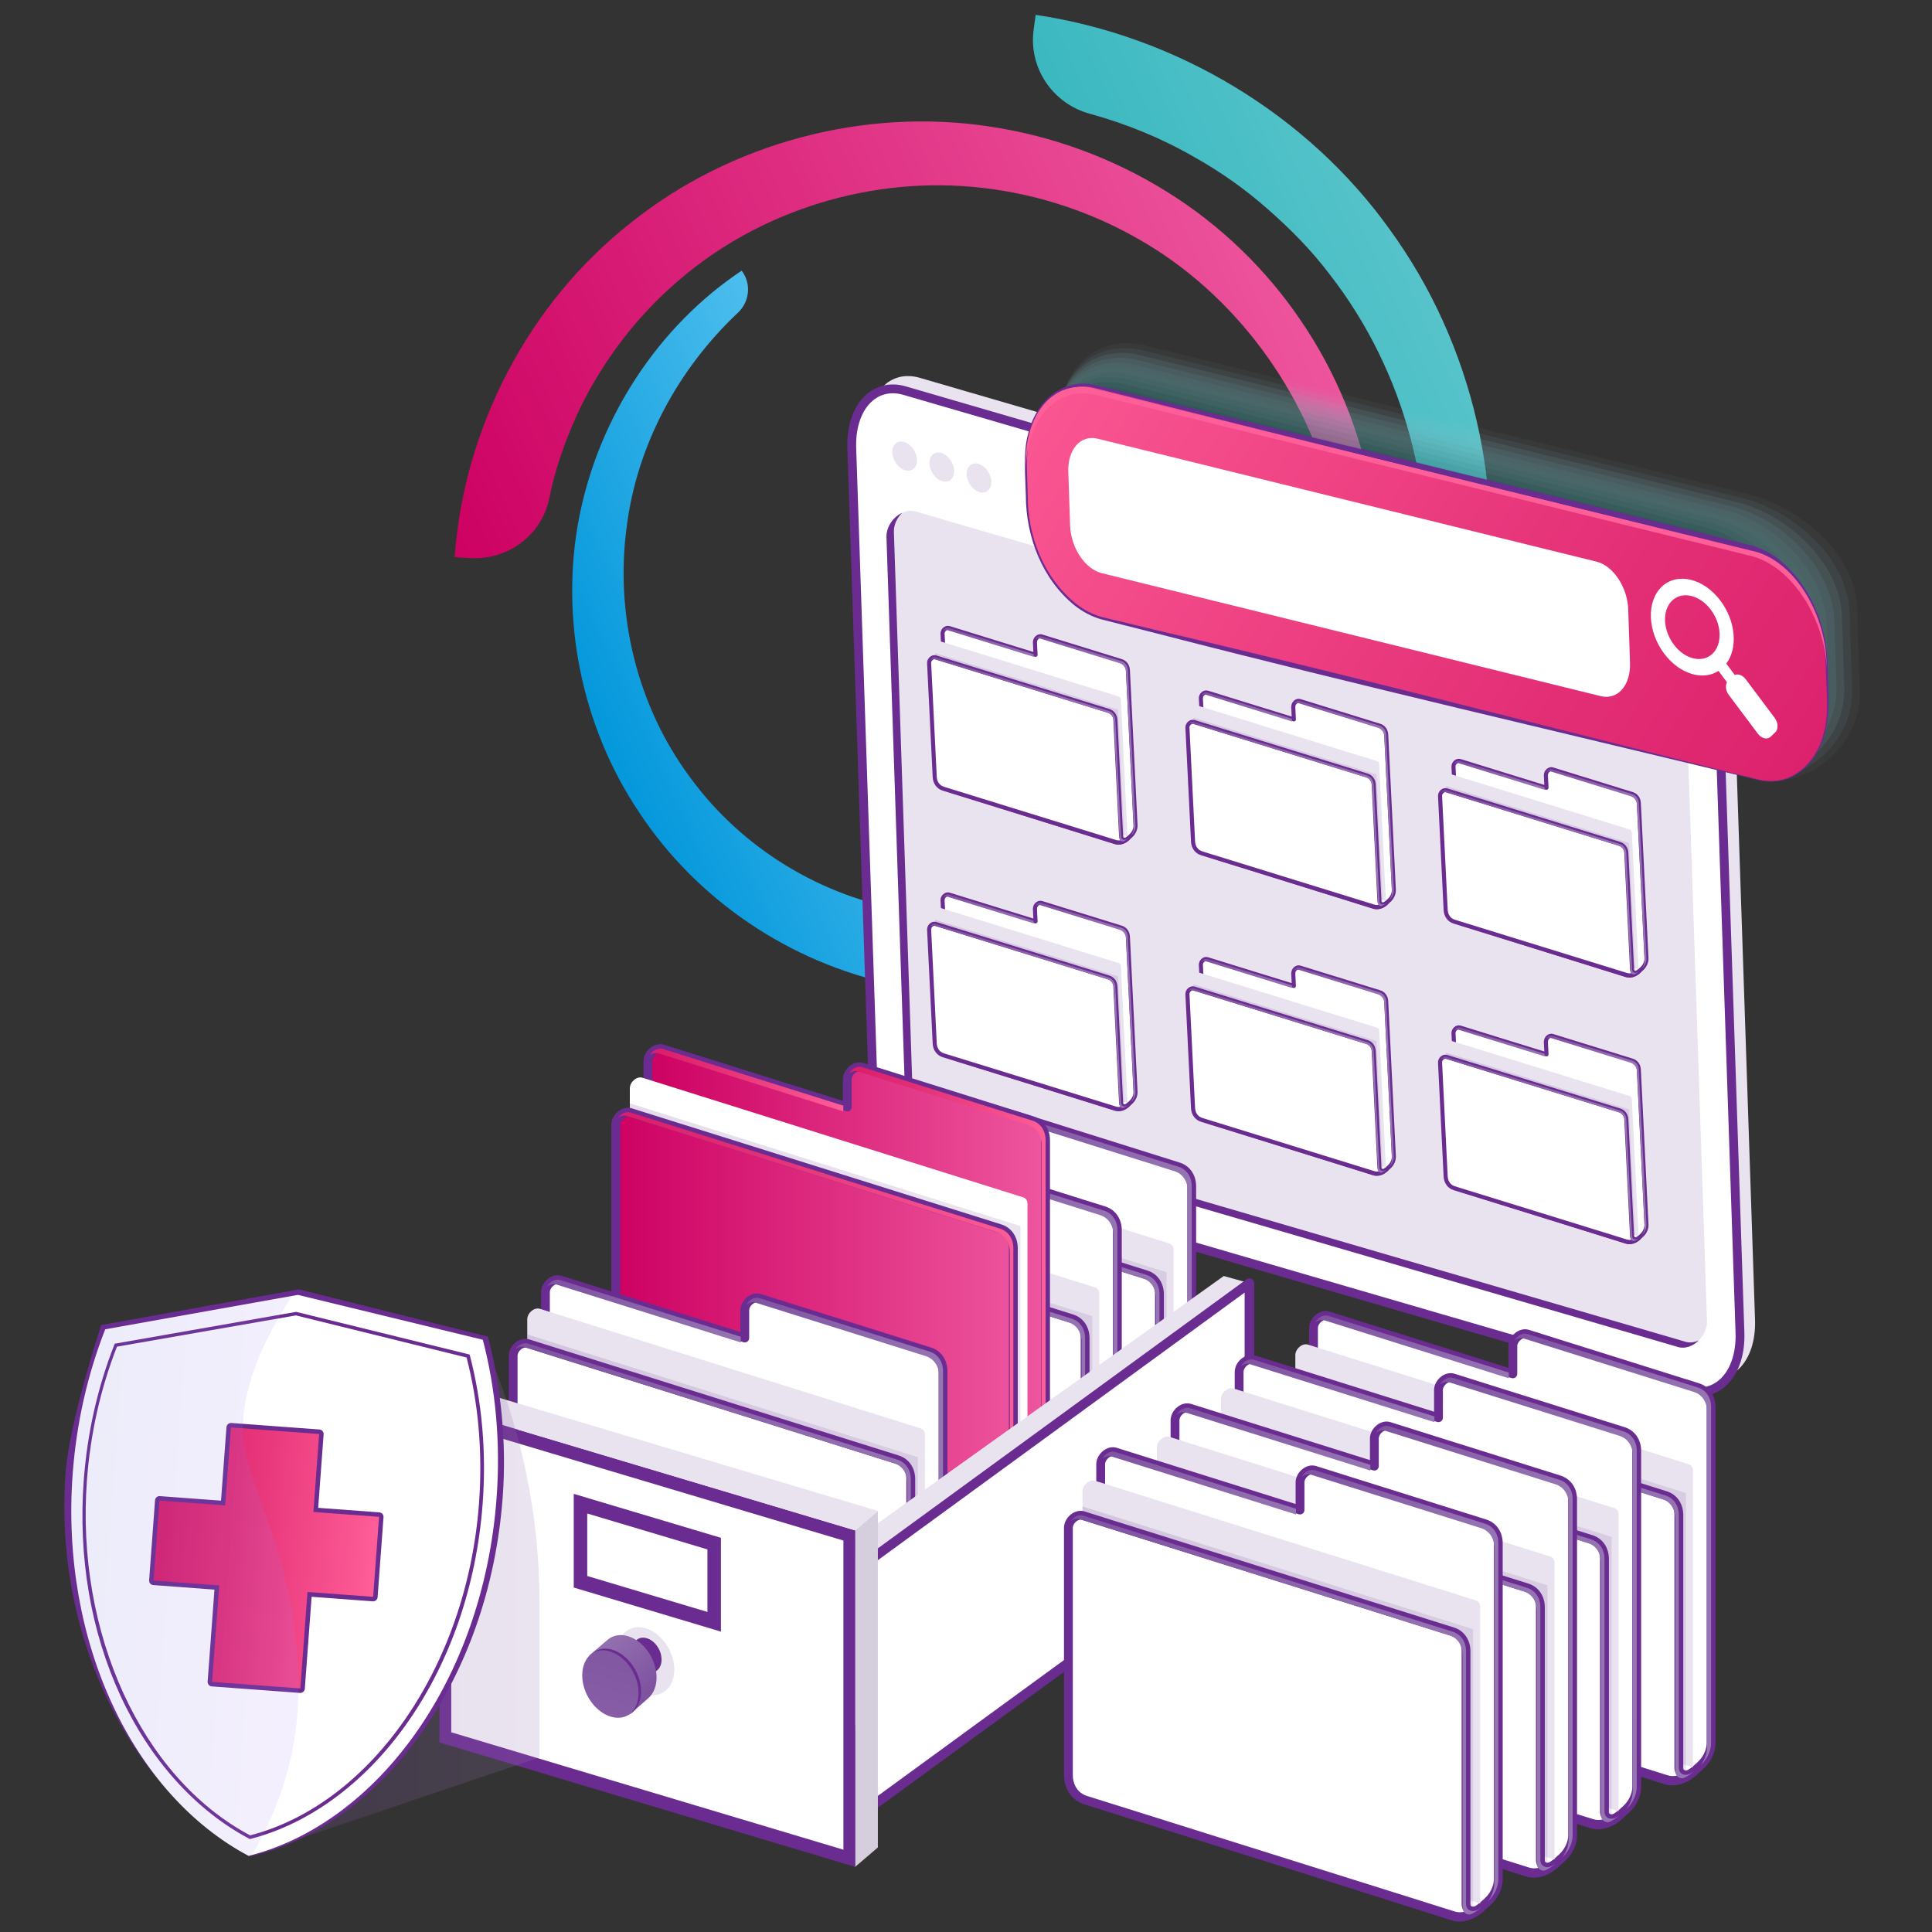 <?xml version="1.0" encoding="UTF-8"?> <svg xmlns="http://www.w3.org/2000/svg" xmlns:xlink="http://www.w3.org/1999/xlink" viewBox="0 0 650 650"><rect x="0" y="0" width="650" height="650" fill="#333333" stroke="none"/><defs><style>.cls-1{fill:url(#New_Gradient_Swatch);}.cls-1,.cls-2,.cls-3,.cls-4,.cls-5{stroke:#6a2c90;stroke-linecap:round;stroke-linejoin:round;}.cls-1,.cls-3,.cls-5{stroke-width:2.97px;}.cls-6{fill:#90c5d1;opacity:.09;}.cls-7{fill:url(#New_Gradient_Swatch_copy_3-29);}.cls-8{fill:url(#New_Gradient_Swatch_copy_3-7);}.cls-8,.cls-9,.cls-10,.cls-11,.cls-12,.cls-13,.cls-14,.cls-15,.cls-16,.cls-17,.cls-18,.cls-19,.cls-20,.cls-21,.cls-22,.cls-23,.cls-24,.cls-25{mix-blend-mode:multiply;}.cls-8,.cls-9,.cls-10,.cls-11,.cls-12,.cls-13,.cls-14,.cls-16,.cls-17,.cls-18,.cls-20,.cls-21,.cls-22,.cls-23,.cls-24{opacity:.2;}.cls-26{fill:#5b9ca1;opacity:.55;}.cls-27{fill:url(#New_Gradient_Swatch_copy_3-6);}.cls-28{fill:url(#New_Gradient_Swatch_copy_3-45);}.cls-9{fill:url(#New_Gradient_Swatch_copy_3-26);}.cls-29{fill:url(#New_Gradient_Swatch_copy_74-3);}.cls-30{fill:url(#linear-gradient-2);}.cls-10{fill:url(#New_Gradient_Swatch_copy_3-30);}.cls-31{fill:url(#New_Gradient_Swatch_copy_3-49);}.cls-32{fill:url(#New_Gradient_Swatch_copy_3-15);}.cls-33{fill:url(#New_Gradient_Swatch_copy_3-5);}.cls-11{fill:url(#New_Gradient_Swatch_copy_3-56);}.cls-34{fill:url(#New_Gradient_Swatch_copy_3-11);}.cls-35{fill:#317b7a;opacity:.91;}.cls-36{fill:#86bdc8;opacity:.18;}.cls-37,.cls-2,.cls-3,.cls-4{fill:#fff;}.cls-12{fill:url(#New_Gradient_Swatch_copy_3-38);}.cls-38{fill:url(#New_Gradient_Swatch_copy_3-52);}.cls-39{fill:url(#New_Gradient_Swatch_copy_74-4);}.cls-13{fill:url(#New_Gradient_Swatch_copy_3-9);}.cls-14{fill:url(#New_Gradient_Swatch_copy_3-12);}.cls-15{fill:url(#linear-gradient-4);opacity:.12;}.cls-40{fill:url(#New_Gradient_Swatch_copy_3-51);}.cls-41{fill:url(#New_Gradient_Swatch_copy_3-40);}.cls-42{fill:url(#New_Gradient_Swatch_copy_3-32);}.cls-16{fill:url(#New_Gradient_Swatch_copy_3-50);}.cls-43{fill:url(#New_Gradient_Swatch_copy_3-31);}.cls-17{fill:url(#New_Gradient_Swatch_copy_3-18);}.cls-44{fill:url(#linear-gradient-3);}.cls-45{fill:url(#New_Gradient_Swatch_copy_3-39);}.cls-46,.cls-19{fill:#6a2c90;}.cls-47{fill:url(#New_Gradient_Swatch_copy_3-47);}.cls-48{fill:#468c8d;opacity:.73;}.cls-49{fill:url(#New_Gradient_Swatch_copy_3-35);}.cls-50{isolation:isolate;}.cls-51{fill:url(#New_Gradient_Swatch_copy_3-13);}.cls-52{fill:url(#New_Gradient_Swatch_copy_3-25);}.cls-53{fill:url(#New_Gradient_Swatch_copy_3-36);}.cls-54{fill:url(#New_Gradient_Swatch_copy_3-43);}.cls-55{fill:#3b8383;opacity:.82;}.cls-56{fill:url(#New_Gradient_Swatch_copy_3-23);}.cls-57{fill:url(#New_Gradient_Swatch_copy_3-41);}.cls-18{fill:url(#New_Gradient_Swatch_copy_3-46);}.cls-58{fill:url(#New_Gradient_Swatch_copy_3-24);}.cls-59{fill:url(#New_Gradient_Swatch_copy_74-5);}.cls-60{fill:#7bb4be;opacity:.27;}.cls-61{fill:url(#New_Gradient_Swatch_copy_3);}.cls-62{fill:url(#New_Gradient_Swatch_copy_3-2);}.cls-63{fill:#ff5f98;}.cls-64{fill:url(#New_Gradient_Swatch_copy_3-27);}.cls-65{fill:#519497;opacity:.64;}.cls-66{fill:#70acb4;opacity:.36;}.cls-67{fill:url(#New_Gradient_Swatch_copy_3-16);}.cls-68{fill:url(#New_Gradient_Swatch_copy_3-10);}.cls-2{stroke-width:3.22px;}.cls-20{fill:url(#New_Gradient_Swatch_copy_3-54);}.cls-69{fill:url(#New_Gradient_Swatch_copy_3-19);}.cls-70{fill:url(#New_Gradient_Swatch_copy_3-8);}.cls-71{fill:url(#New_Gradient_Swatch_copy_3-4);}.cls-72{fill:url(#New_Gradient_Swatch_copy_3-28);}.cls-4{stroke-width:1.37px;}.cls-73{fill:#267370;}.cls-21{fill:url(#New_Gradient_Swatch_copy_3-22);}.cls-74{fill:url(#New_Gradient_Swatch_copy_3-14);}.cls-75{fill:url(#New_Gradient_Swatch_copy_3-48);}.cls-76{fill:url(#New_Gradient_Swatch_copy_74);}.cls-77{fill:url(#New_Gradient_Swatch_copy_74-2);}.cls-78{fill:url(#New_Gradient_Swatch_copy_3-17);}.cls-79{fill:#e9e2ef;}.cls-80{fill:url(#New_Gradient_Swatch_copy_3-33);}.cls-81{fill:#66a4aa;opacity:.45;}.cls-82{fill:url(#New_Gradient_Swatch_copy_3-21);}.cls-83{fill:url(#New_Gradient_Swatch_copy_3-53);}.cls-84{fill:url(#New_Gradient_Swatch_copy_3-44);}.cls-22{fill:url(#New_Gradient_Swatch_copy_3-3);}.cls-85{fill:#9bcddb;opacity:0;}.cls-86{fill:url(#linear-gradient);}.cls-23{fill:url(#New_Gradient_Swatch_copy_3-34);}.cls-87{fill:url(#New_Gradient_Swatch_copy_3-20);}.cls-88{fill:url(#New_Gradient_Swatch_copy_3-55);}.cls-24{fill:url(#New_Gradient_Swatch_copy_3-42);}.cls-5{fill:url(#New_Gradient_Swatch-2);}.cls-89{fill:url(#New_Gradient_Swatch_copy_3-37);}.cls-90{fill:#d5cedd;}.cls-25{opacity:.5;}</style><linearGradient id="linear-gradient" x1="136.84" y1="-201.01" x2="298.45" y2="-201.01" gradientTransform="translate(160.38 498.95) rotate(-24.49)" gradientUnits="userSpaceOnUse"><stop offset="0" stop-color="#0096db"></stop><stop offset="1" stop-color="#6dcef5"></stop></linearGradient><linearGradient id="linear-gradient-2" x1="122.37" y1="-245.99" x2="423.73" y2="-245.99" gradientTransform="translate(160.38 498.95) rotate(-24.49)" gradientUnits="userSpaceOnUse"><stop offset="0" stop-color="#cd0162"></stop><stop offset="1" stop-color="#ee569e"></stop></linearGradient><linearGradient id="linear-gradient-3" x1="176.74" y1="-207.92" x2="460.46" y2="-207.92" gradientTransform="translate(160.38 498.95) rotate(-24.49)" gradientUnits="userSpaceOnUse"><stop offset="0" stop-color="#009eac"></stop><stop offset="1" stop-color="#57c4ca"></stop></linearGradient><linearGradient id="New_Gradient_Swatch_copy_74" x1="632.19" y1="483.7" x2="321.78" y2="208.77" gradientTransform="translate(-4.51 7.91) rotate(-18.78) scale(1.04 .96) skewX(-15.6)" gradientUnits="userSpaceOnUse"><stop offset=".04" stop-color="#db1f6b"></stop><stop offset=".33" stop-color="#e32e75"></stop><stop offset=".89" stop-color="#fa5692"></stop><stop offset="1" stop-color="#ff5f98"></stop></linearGradient><linearGradient id="New_Gradient_Swatch_copy_3" x1="267.75" y1="684.07" x2="332.88" y2="684.07" gradientTransform="translate(0 -225.77) rotate(-14.74) scale(1.03 .97) skewX(-13.82)" gradientUnits="userSpaceOnUse"><stop offset="0" stop-color="#7f52a0"></stop><stop offset="1" stop-color="#9675b3"></stop></linearGradient><linearGradient id="New_Gradient_Swatch_copy_3-2" x1="334.82" y1="769.54" x2="400.95" y2="769.54" xlink:href="#New_Gradient_Swatch_copy_3"></linearGradient><linearGradient id="New_Gradient_Swatch_copy_3-3" x1="261.06" y1="766.61" x2="392.48" y2="766.61" xlink:href="#New_Gradient_Swatch_copy_3"></linearGradient><linearGradient id="New_Gradient_Swatch_copy_3-4" x1="257.14" y1="768.33" x2="395.12" y2="768.33" xlink:href="#New_Gradient_Swatch_copy_3"></linearGradient><linearGradient id="New_Gradient_Swatch_copy_3-5" x1="242.74" y1="692.26" x2="307.87" y2="692.26" xlink:href="#New_Gradient_Swatch_copy_3"></linearGradient><linearGradient id="New_Gradient_Swatch_copy_3-6" x1="309.81" y1="777.73" x2="375.93" y2="777.73" xlink:href="#New_Gradient_Swatch_copy_3"></linearGradient><linearGradient id="New_Gradient_Swatch_copy_3-7" x1="236.05" y1="774.8" x2="367.46" y2="774.8" xlink:href="#New_Gradient_Swatch_copy_3"></linearGradient><linearGradient id="New_Gradient_Swatch_copy_3-8" x1="232.13" y1="776.52" x2="370.11" y2="776.52" xlink:href="#New_Gradient_Swatch_copy_3"></linearGradient><linearGradient id="New_Gradient_Swatch" x1="218" y1="431.08" x2="351.78" y2="431.08" gradientUnits="userSpaceOnUse"><stop offset="0" stop-color="#cd0162"></stop><stop offset="1" stop-color="#ee569e"></stop></linearGradient><linearGradient id="New_Gradient_Swatch_copy_74-2" x1="218.58" y1="655.6" x2="283.71" y2="655.6" gradientTransform="translate(0 -225.77) rotate(-14.74) scale(1.03 .97) skewX(-13.82)" xlink:href="#New_Gradient_Swatch_copy_74"></linearGradient><linearGradient id="New_Gradient_Swatch_copy_74-3" x1="285.65" y1="741.08" x2="351.78" y2="741.08" gradientTransform="translate(0 -225.77) rotate(-14.74) scale(1.03 .97) skewX(-13.82)" xlink:href="#New_Gradient_Swatch_copy_74"></linearGradient><linearGradient id="New_Gradient_Swatch_copy_3-9" x1="211.9" y1="738.14" x2="343.31" y2="738.14" xlink:href="#New_Gradient_Swatch_copy_3"></linearGradient><linearGradient id="New_Gradient_Swatch-2" x1="207.14" y1="441.69" x2="345.95" y2="441.69" xlink:href="#New_Gradient_Swatch"></linearGradient><linearGradient id="New_Gradient_Swatch_copy_74-4" x1="207.97" y1="739.87" x2="345.95" y2="739.87" gradientTransform="translate(0 -225.77) rotate(-14.74) scale(1.03 .97) skewX(-13.82)" xlink:href="#New_Gradient_Swatch_copy_74"></linearGradient><linearGradient id="New_Gradient_Swatch_copy_3-10" x1="184.08" y1="724.27" x2="249.21" y2="724.27" xlink:href="#New_Gradient_Swatch_copy_3"></linearGradient><linearGradient id="New_Gradient_Swatch_copy_3-11" x1="251.15" y1="809.74" x2="317.28" y2="809.74" xlink:href="#New_Gradient_Swatch_copy_3"></linearGradient><linearGradient id="New_Gradient_Swatch_copy_3-12" x1="177.39" y1="806.81" x2="308.8" y2="806.81" xlink:href="#New_Gradient_Swatch_copy_3"></linearGradient><linearGradient id="New_Gradient_Swatch_copy_3-13" x1="173.47" y1="808.53" x2="311.45" y2="808.53" xlink:href="#New_Gradient_Swatch_copy_3"></linearGradient><linearGradient id="New_Gradient_Swatch_copy_3-14" x1="-1712.32" y1="651.47" x2="-1726.89" y2="626.22" gradientTransform="translate(1929.43 -564.92) rotate(-15.83) scale(1.04 .96) skewX(-14.71)" xlink:href="#New_Gradient_Swatch_copy_3"></linearGradient><linearGradient id="New_Gradient_Swatch_copy_3-15" x1="217.35" y1="622.34" x2="162.84" y2="715.33" gradientTransform="translate(0 -17.71) rotate(-15.83) scale(1.04 .96) skewX(-14.71)" xlink:href="#New_Gradient_Swatch_copy_3"></linearGradient><linearGradient id="New_Gradient_Swatch_copy_3-16" x1="442.49" y1="804.3" x2="507.62" y2="804.3" xlink:href="#New_Gradient_Swatch_copy_3"></linearGradient><linearGradient id="New_Gradient_Swatch_copy_3-17" x1="509.56" y1="889.78" x2="575.68" y2="889.78" xlink:href="#New_Gradient_Swatch_copy_3"></linearGradient><linearGradient id="New_Gradient_Swatch_copy_3-18" x1="435.8" y1="886.85" x2="567.21" y2="886.85" xlink:href="#New_Gradient_Swatch_copy_3"></linearGradient><linearGradient id="New_Gradient_Swatch_copy_3-19" x1="431.88" y1="888.57" x2="569.86" y2="888.57" xlink:href="#New_Gradient_Swatch_copy_3"></linearGradient><linearGradient id="New_Gradient_Swatch_copy_3-20" x1="417.47" y1="812.49" x2="482.6" y2="812.49" xlink:href="#New_Gradient_Swatch_copy_3"></linearGradient><linearGradient id="New_Gradient_Swatch_copy_3-21" x1="484.54" y1="897.97" x2="550.67" y2="897.97" xlink:href="#New_Gradient_Swatch_copy_3"></linearGradient><linearGradient id="New_Gradient_Swatch_copy_3-22" x1="410.78" y1="895.04" x2="542.2" y2="895.04" xlink:href="#New_Gradient_Swatch_copy_3"></linearGradient><linearGradient id="New_Gradient_Swatch_copy_3-23" x1="406.86" y1="896.76" x2="544.84" y2="896.76" xlink:href="#New_Gradient_Swatch_copy_3"></linearGradient><linearGradient id="New_Gradient_Swatch_copy_3-24" x1="395.91" y1="823.1" x2="461.04" y2="823.1" xlink:href="#New_Gradient_Swatch_copy_3"></linearGradient><linearGradient id="New_Gradient_Swatch_copy_3-25" x1="462.98" y1="908.58" x2="529.1" y2="908.58" xlink:href="#New_Gradient_Swatch_copy_3"></linearGradient><linearGradient id="New_Gradient_Swatch_copy_3-26" x1="389.22" y1="905.64" x2="520.63" y2="905.64" xlink:href="#New_Gradient_Swatch_copy_3"></linearGradient><linearGradient id="New_Gradient_Swatch_copy_3-27" x1="385.3" y1="907.37" x2="523.28" y2="907.37" xlink:href="#New_Gradient_Swatch_copy_3"></linearGradient><linearGradient id="New_Gradient_Swatch_copy_3-28" x1="370.89" y1="831.29" x2="436.02" y2="831.29" xlink:href="#New_Gradient_Swatch_copy_3"></linearGradient><linearGradient id="New_Gradient_Swatch_copy_3-29" x1="437.96" y1="916.77" x2="504.09" y2="916.77" xlink:href="#New_Gradient_Swatch_copy_3"></linearGradient><linearGradient id="New_Gradient_Swatch_copy_3-30" x1="364.2" y1="913.83" x2="495.61" y2="913.83" xlink:href="#New_Gradient_Swatch_copy_3"></linearGradient><linearGradient id="New_Gradient_Swatch_copy_3-31" x1="360.28" y1="915.56" x2="498.26" y2="915.56" xlink:href="#New_Gradient_Swatch_copy_3"></linearGradient><linearGradient id="New_Gradient_Swatch_copy_3-32" x1="309.85" y1="527.56" x2="339.91" y2="527.56" gradientTransform="translate(-14.12 -225.77) rotate(-14.93) scale(1.02 .98) skewX(-11.61)" xlink:href="#New_Gradient_Swatch_copy_3"></linearGradient><linearGradient id="New_Gradient_Swatch_copy_3-33" x1="340.8" y1="567" x2="371.32" y2="567" gradientTransform="translate(-14.12 -225.77) rotate(-14.93) scale(1.02 .98) skewX(-11.61)" xlink:href="#New_Gradient_Swatch_copy_3"></linearGradient><linearGradient id="New_Gradient_Swatch_copy_3-34" x1="306.77" y1="565.65" x2="367.41" y2="565.65" gradientTransform="translate(-14.12 -225.77) rotate(-14.93) scale(1.02 .98) skewX(-11.61)" xlink:href="#New_Gradient_Swatch_copy_3"></linearGradient><linearGradient id="New_Gradient_Swatch_copy_3-35" x1="304.96" y1="566.44" x2="368.63" y2="566.44" gradientTransform="translate(-14.12 -225.77) rotate(-14.93) scale(1.02 .98) skewX(-11.61)" xlink:href="#New_Gradient_Swatch_copy_3"></linearGradient><linearGradient id="New_Gradient_Swatch_copy_3-36" x1="395.69" y1="571.87" x2="425.75" y2="571.87" gradientTransform="translate(-14.12 -225.77) rotate(-14.93) scale(1.02 .98) skewX(-11.61)" xlink:href="#New_Gradient_Swatch_copy_3"></linearGradient><linearGradient id="New_Gradient_Swatch_copy_3-37" x1="426.64" y1="611.31" x2="457.16" y2="611.31" gradientTransform="translate(-14.12 -225.77) rotate(-14.93) scale(1.02 .98) skewX(-11.61)" xlink:href="#New_Gradient_Swatch_copy_3"></linearGradient><linearGradient id="New_Gradient_Swatch_copy_3-38" x1="392.61" y1="609.96" x2="453.25" y2="609.96" gradientTransform="translate(-14.12 -225.77) rotate(-14.93) scale(1.02 .98) skewX(-11.61)" xlink:href="#New_Gradient_Swatch_copy_3"></linearGradient><linearGradient id="New_Gradient_Swatch_copy_3-39" x1="390.8" y1="610.75" x2="454.47" y2="610.75" gradientTransform="translate(-14.12 -225.77) rotate(-14.93) scale(1.02 .98) skewX(-11.61)" xlink:href="#New_Gradient_Swatch_copy_3"></linearGradient><linearGradient id="New_Gradient_Swatch_copy_3-40" x1="479.55" y1="616.94" x2="509.61" y2="616.94" gradientTransform="translate(-14.12 -225.77) rotate(-14.93) scale(1.02 .98) skewX(-11.61)" xlink:href="#New_Gradient_Swatch_copy_3"></linearGradient><linearGradient id="New_Gradient_Swatch_copy_3-41" x1="510.5" y1="656.38" x2="541.02" y2="656.38" gradientTransform="translate(-14.12 -225.77) rotate(-14.93) scale(1.02 .98) skewX(-11.61)" xlink:href="#New_Gradient_Swatch_copy_3"></linearGradient><linearGradient id="New_Gradient_Swatch_copy_3-42" x1="476.47" y1="655.03" x2="537.11" y2="655.03" gradientTransform="translate(-14.12 -225.77) rotate(-14.93) scale(1.02 .98) skewX(-11.61)" xlink:href="#New_Gradient_Swatch_copy_3"></linearGradient><linearGradient id="New_Gradient_Swatch_copy_3-43" x1="474.66" y1="655.82" x2="538.33" y2="655.82" gradientTransform="translate(-14.12 -225.77) rotate(-14.93) scale(1.02 .98) skewX(-11.61)" xlink:href="#New_Gradient_Swatch_copy_3"></linearGradient><linearGradient id="New_Gradient_Swatch_copy_3-44" x1="305.43" y1="616.07" x2="335.49" y2="616.07" gradientTransform="translate(-14.12 -225.77) rotate(-14.93) scale(1.02 .98) skewX(-11.61)" xlink:href="#New_Gradient_Swatch_copy_3"></linearGradient><linearGradient id="New_Gradient_Swatch_copy_3-45" x1="336.38" y1="655.52" x2="366.9" y2="655.52" gradientTransform="translate(-14.12 -225.77) rotate(-14.93) scale(1.02 .98) skewX(-11.61)" xlink:href="#New_Gradient_Swatch_copy_3"></linearGradient><linearGradient id="New_Gradient_Swatch_copy_3-46" x1="302.34" y1="654.16" x2="362.99" y2="654.16" gradientTransform="translate(-14.12 -225.77) rotate(-14.93) scale(1.02 .98) skewX(-11.61)" xlink:href="#New_Gradient_Swatch_copy_3"></linearGradient><linearGradient id="New_Gradient_Swatch_copy_3-47" x1="300.54" y1="654.96" x2="364.21" y2="654.96" gradientTransform="translate(-14.12 -225.77) rotate(-14.93) scale(1.02 .98) skewX(-11.61)" xlink:href="#New_Gradient_Swatch_copy_3"></linearGradient><linearGradient id="New_Gradient_Swatch_copy_3-48" x1="391.27" y1="660.38" x2="421.33" y2="660.38" gradientTransform="translate(-14.12 -225.77) rotate(-14.93) scale(1.02 .98) skewX(-11.61)" xlink:href="#New_Gradient_Swatch_copy_3"></linearGradient><linearGradient id="New_Gradient_Swatch_copy_3-49" x1="422.22" y1="699.83" x2="452.74" y2="699.83" gradientTransform="translate(-14.12 -225.77) rotate(-14.93) scale(1.02 .98) skewX(-11.61)" xlink:href="#New_Gradient_Swatch_copy_3"></linearGradient><linearGradient id="New_Gradient_Swatch_copy_3-50" x1="388.18" y1="698.47" x2="448.83" y2="698.47" gradientTransform="translate(-14.12 -225.77) rotate(-14.93) scale(1.02 .98) skewX(-11.61)" xlink:href="#New_Gradient_Swatch_copy_3"></linearGradient><linearGradient id="New_Gradient_Swatch_copy_3-51" x1="386.38" y1="699.27" x2="450.05" y2="699.27" gradientTransform="translate(-14.12 -225.77) rotate(-14.93) scale(1.02 .98) skewX(-11.61)" xlink:href="#New_Gradient_Swatch_copy_3"></linearGradient><linearGradient id="New_Gradient_Swatch_copy_3-52" x1="475.13" y1="705.45" x2="505.19" y2="705.45" gradientTransform="translate(-14.12 -225.77) rotate(-14.93) scale(1.02 .98) skewX(-11.61)" xlink:href="#New_Gradient_Swatch_copy_3"></linearGradient><linearGradient id="New_Gradient_Swatch_copy_3-53" x1="506.08" y1="744.9" x2="536.6" y2="744.9" gradientTransform="translate(-14.12 -225.77) rotate(-14.93) scale(1.02 .98) skewX(-11.61)" xlink:href="#New_Gradient_Swatch_copy_3"></linearGradient><linearGradient id="New_Gradient_Swatch_copy_3-54" x1="472.05" y1="743.54" x2="532.69" y2="743.54" gradientTransform="translate(-14.12 -225.77) rotate(-14.93) scale(1.02 .98) skewX(-11.61)" xlink:href="#New_Gradient_Swatch_copy_3"></linearGradient><linearGradient id="New_Gradient_Swatch_copy_3-55" x1="470.24" y1="744.34" x2="533.91" y2="744.34" gradientTransform="translate(-14.12 -225.77) rotate(-14.93) scale(1.02 .98) skewX(-11.61)" xlink:href="#New_Gradient_Swatch_copy_3"></linearGradient><linearGradient id="New_Gradient_Swatch_copy_3-56" x1="83.64" y1="537.58" x2="181.5" y2="537.58" gradientTransform="matrix(1,0,0,1,0,0)" xlink:href="#New_Gradient_Swatch_copy_3"></linearGradient><linearGradient id="New_Gradient_Swatch_copy_74-5" x1="46.1" y1="452.61" x2="121.68" y2="452.61" gradientTransform="translate(39.14 66.57) rotate(4.24)" xlink:href="#New_Gradient_Swatch_copy_74"></linearGradient><linearGradient id="linear-gradient-4" x1="1064.11" y1="459.08" x2="1145.44" y2="459.08" gradientTransform="translate(1198.57 151.94) rotate(-175.76) scale(1 -1)" gradientUnits="userSpaceOnUse"><stop offset="0" stop-color="#aa80f9"></stop><stop offset="1" stop-color="#6165d7"></stop></linearGradient></defs><g class="cls-50"><g id="Layer_1"><path class="cls-86" d="M403.31,312.33c-7.62,4.79-15.58,9.06-24.02,12.09-8.3,3.36-16.99,5.78-25.77,7.43-17.59,3.3-35.78,3.02-53.13-.71-34.78-7.28-66.06-28.54-85.32-57.78-19.53-29.01-26.76-65.57-20.21-99.33,6.62-33.71,26.66-64.32,54.67-82.97l.14.2c3.16,4.33,2.49,10.29-1.41,13.96-20.22,19.02-33.85,44.53-37.35,71.52-4.17,29.88,3.52,60.95,21.24,84.76,17.4,23.94,44.3,40.24,72.98,44.87,14.31,2.35,28.98,1.93,42.98-1.23,6.99-1.6,13.85-3.78,20.38-6.75l.2-.08c11.7-4.63,25.05-.43,32,10.06l2.62,3.96Z"></path><path class="cls-30" d="M152.96,187.47c3.13-43.75,25.01-85.54,59.12-112.4,33.81-27.14,78.81-38.94,121.02-32.48,21.09,3.16,41.43,10.67,59.41,21.87,18.01,11.16,33.54,26.18,45.29,43.62,23.68,34.76,32.08,79.26,22.03,119.35l-.09-.02c-5.31-1.11-8.85-6.05-8.3-11.45,1.63-15.94.64-32.05-3.02-47.48-4.28-18.52-12.71-35.93-23.9-51.01-11.22-15.06-25.35-27.91-41.6-37.1-16.18-9.26-34.21-15.13-52.57-17.18-36.71-4.23-74.7,7.47-102.22,31.32-13.79,11.83-24.99,26.51-32.93,42.72-3.86,8.16-7.05,16.63-9.27,25.35-.42,1.71-.8,3.43-1.16,5.16-2.53,12.34-14,20.77-26.57,20.02l-5.24-.31Z"></path><path class="cls-44" d="M348.44,5c47.51,7.06,91.61,33.63,119.27,72.42,27.93,38.47,39.32,88.08,31.18,134.35-3.98,23.11-12.51,45.37-25.08,65.02-12.56,19.64-28.98,36.76-48.13,49.82-38.15,26.29-86.77,36.41-131.37,26.84h0c.96-5.4,5.89-9.09,11.35-8.64,18.1,1.5,36.35.07,53.8-4.34,20.56-5.15,39.97-14.52,56.77-27.11,16.82-12.56,31.13-28.35,41.75-46.31,10.65-17.94,17.54-38,20.36-58.5,5.8-41.03-5.76-83.81-30.86-116.07-6.13-8.16-13.33-15.45-20.96-22.13-7.61-6.73-15.96-12.61-24.81-17.56-11.02-6.35-22.85-11.17-35.07-14.52-12.5-3.43-20.63-15.44-18.88-28.29l.68-4.98Z"></path><path class="cls-79" d="M563.94,201.23l-254.51-74.12c-4.07-1.18-7.77-.54-10.73,1.52-.38.26-5.37,4.49-5.73,4.8,0,0-.02.02-.03.02,3.07-2.45,7.02-3.31,11.4-2.04l254.51,74.12c10.28,2.98,18.98,16.49,19.43,30.16l7.1,212.66c.28,8.53-2.71,15.11-7.5,18.13.4-.09.88-.39,1.58-1.02.23-.2,5.64-4.98,5.86-5.2,3.38-3.48,5.37-9.18,5.14-16.21l-7.1-212.66c-.46-13.67-9.16-27.17-19.43-30.16Z"></path><path class="cls-3" d="M567.61,467.71l-254.51-74.12c-10.28-2.98-18.98-16.49-19.43-30.16l-7.1-212.66c-.46-13.67,7.5-22.34,17.78-19.35l254.51,74.12c10.28,2.98,18.98,16.49,19.43,30.16l7.1,212.66c.46,13.67-7.5,22.34-17.78,19.35Z"></path><path class="cls-79" d="M564.62,453.19l-250.22-73.01c-5.93-1.73-9.73-7.01-9.96-13.85l-6.19-185.61c-.17-5.16,5.21-9.98,9.68-8.67l250.22,73.01c5.93,1.73,9.73,7.01,9.95,13.85l6.19,185.61c.17,5.16-5.21,9.98-9.68,8.67Z"></path><path class="cls-46" d="M567.11,451.43l-250.22-73.01c-5.93-1.73-9.73-7.01-9.96-13.85l-6.19-185.61c-.08-2.42,1.07-4.76,2.77-6.43-2.96,1.39-5.38,4.71-5.26,8.2l6.19,185.61c.23,6.84,4.02,12.12,9.96,13.85l250.22,73.01c2.37.69,5-.35,6.92-2.24-1.42.67-2.97.9-4.42.48Z"></path><path class="cls-79" d="M333.51,162.02c.09,2.62-1.7,4.21-3.99,3.54-2.29-.67-4.22-3.33-4.3-5.95-.09-2.62,1.7-4.21,3.99-3.54,2.29.66,4.22,3.33,4.3,5.95Z"></path><path class="cls-79" d="M321,158.34c.09,2.62-1.7,4.21-3.99,3.54-2.29-.66-4.22-3.33-4.3-5.95-.09-2.62,1.7-4.21,3.99-3.54,2.29.66,4.22,3.33,4.3,5.95Z"></path><path class="cls-79" d="M308.5,154.66c.09,2.62-1.7,4.21-3.99,3.54-2.29-.66-4.22-3.33-4.3-5.95-.09-2.62,1.7-4.21,3.99-3.54,2.29.66,4.22,3.33,4.3,5.95Z"></path><g class="cls-25"><path class="cls-85" d="M386.04,114.63c-16.53-4-29.41,8.08-28.78,26.97l1,29.88c.63,18.89,14.54,37.45,31.07,41.45l203.77,50.19c16.53,4,35.87-11.33,35.24-30.23l-1-29.88c-.63-18.89-21-34.2-37.53-38.2l-203.77-50.19Z"></path><path class="cls-6" d="M385.22,116.25c-16.45-3.98-29.27,8.04-28.64,26.84l.93,27.78c.63,18.8,14.47,37.27,30.92,41.25l202.78,49.95c16.45,3.98,35.14-11,34.52-29.8l-.93-27.78c-.63-18.8-20.34-34.31-36.79-38.29l-202.78-49.95Z"></path><path class="cls-36" d="M384.39,117.88c-16.37-3.96-29.13,8-28.5,26.71l.86,25.69c.63,18.71,14.4,37.09,30.77,41.04l201.8,49.71c16.37,3.96,34.41-10.66,33.79-29.37l-.86-25.69c-.63-18.71-19.69-34.42-36.05-38.38l-201.8-49.71Z"></path><path class="cls-60" d="M383.56,119.5c-16.29-3.94-28.98,7.96-28.36,26.58l.79,23.59c.62,18.62,14.33,36.9,30.62,40.84l200.82,49.48c16.29,3.94,33.68-10.33,33.06-28.95l-.79-23.59c-.62-18.62-19.03-34.54-35.31-38.48l-200.82-49.48Z"></path><path class="cls-66" d="M382.74,121.13c-16.21-3.92-28.84,7.92-28.22,26.45l.72,21.5c.62,18.53,14.26,36.72,30.46,40.64l199.84,49.24c16.21,3.92,32.95-9.99,32.33-28.52l-.72-21.5c-.62-18.53-18.37-34.65-34.58-38.57l-199.84-49.24Z"></path><path class="cls-81" d="M381.91,122.75c-16.12-3.9-28.7,7.88-28.08,26.32l.65,19.4c.62,18.43,14.19,36.54,30.31,40.44l198.85,49c16.12,3.9,32.22-9.66,31.6-28.09l-.65-19.4c-.62-18.43-17.71-34.76-33.84-38.66l-198.85-49Z"></path><path class="cls-26" d="M381.08,124.38c-16.04-3.88-28.55,7.84-27.94,26.19l.58,17.31c.61,18.34,14.12,36.35,30.16,40.23l197.87,48.76c16.04,3.88,31.49-9.32,30.88-27.66l-.58-17.31c-.61-18.34-17.05-34.88-33.1-38.76l-197.87-48.76Z"></path><path class="cls-65" d="M380.26,126c-15.96-3.86-28.41,7.8-27.8,26.05l.51,15.21c.61,18.25,14.05,36.17,30.01,40.03l196.89,48.53c15.96,3.86,30.76-8.99,30.15-27.24l-.51-15.21c-.61-18.25-16.39-34.99-32.36-38.85l-196.89-48.53Z"></path><path class="cls-48" d="M379.43,127.63c-15.88-3.84-28.27,7.77-27.66,25.92l.44,13.12c.61,18.16,13.97,35.99,29.86,39.83l195.91,48.29c15.88,3.84,30.03-8.65,29.42-26.81l-.44-13.12c-.61-18.16-15.74-35.1-31.62-38.94l-195.91-48.29Z"></path><path class="cls-55" d="M378.6,129.25c-15.8-3.82-28.12,7.73-27.52,25.79l.37,11.03c.6,18.06,13.9,35.81,29.71,39.63l194.92,48.05c15.8,3.82,29.3-8.32,28.69-26.38l-.37-11.03c-.6-18.06-15.08-35.22-30.88-39.04l-194.92-48.05Z"></path><path class="cls-35" d="M377.78,130.88c-15.72-3.8-27.98,7.69-27.38,25.66l.3,8.93c.6,17.97,13.83,35.62,29.55,39.43l193.94,47.81c15.72,3.8,28.57-7.98,27.97-25.95l-.3-8.93c-.6-17.97-14.42-35.33-30.14-39.13l-193.94-47.81Z"></path><path class="cls-73" d="M376.95,132.5c-15.64-3.78-27.84,7.65-27.24,25.53l.23,6.84c.6,17.88,13.76,35.44,29.4,39.22l192.96,47.58c15.64,3.78,27.84-7.65,27.24-25.53l-.23-6.84c-.6-17.88-13.76-35.44-29.4-39.22l-192.96-47.58Z"></path></g><path class="cls-76" d="M591.47,262.31l-220.25-54.15c-13.52-3.27-25.07-20.64-25.67-38.6l-.43-12.75c-.6-17.96,9.97-29.98,23.49-26.71l220.25,54.15c13.52,3.27,25.07,20.64,25.67,38.6l.43,12.75c.6,17.96-9.97,29.98-23.49,26.71Z"></path><path class="cls-46" d="M591.45,262.41c-65.53-15.87-135.46-32.04-200.69-48.89,0,0-20.03-5.09-20.03-5.09-3.39-.92-6.52-2.62-9.25-4.78-10.84-8.82-16.31-23.04-16.34-36.81-.13-6.03-.99-14.79.71-20.66,2.36-10.66,11.4-19.46,22.89-16.59,73.6,17.68,147.32,35.44,220.72,54.01,3.45.93,6.63,2.68,9.37,4.88,10.84,8.94,16.28,23.26,16.15,37.1.07,6.03.81,14.78-.91,20.62-2.41,10.48-11.35,19.13-22.63,16.21h0ZM591.5,262.22c11.08,2.81,19.91-5.77,22.19-16.12,1.67-5.77.76-14.52.59-20.5-.09-13.54-5.61-27.43-16.34-35.96-2.66-2.05-5.67-3.65-8.88-4.48-73.6-17.7-147.16-36.05-220.56-54.54-10.88-2.86-19.6,5.57-21.93,15.74-1.69,5.73-.9,14.5-.78,20.46-.07,13.61,5.42,27.6,16.15,36.25,2.68,2.09,5.73,3.74,9,4.58l20.08,4.82c65.59,15.32,135.09,33.42,200.48,49.75h0Z"></path><path class="cls-63" d="M588.86,185.22l-220.25-54.15c-13.52-4.24-24.09,7.78-23.49,25.74l.09,2.75c-.6-17.96,9.97-29.98,23.49-26.71l220.25,54.15c13.52,3.27,25.07,20.64,25.67,38.6l-.09-2.75c-.6-17.96-12.15-35.33-25.67-37.62Z"></path><path class="cls-37" d="M360.02,176.78l-.6-18.07c-.25-7.51,4.13-12.5,9.79-11.13l167.89,41.37c5.63,1.36,10.45,8.6,10.7,16.08l.6,18.06c.25,7.48-4.15,12.49-9.79,11.13l-167.89-41.37c-5.66-1.37-10.45-8.57-10.7-16.08Z"></path><path class="cls-37" d="M597.09,241.55l-9.78-13.04c-1.03-1.37-2.53-1.9-3.66-1.42l-2.86-3.82c3.93-5.24,3.22-14.26-1.95-21.16-5.65-7.54-14.47-9.67-19.71-4.76-5.23,4.91-4.9,14.99.75,22.53,5.17,6.9,12.99,9.25,18.29,5.84l2.86,3.82c-.62,1.16-.42,2.91.61,4.27l9.78,13.04c1.22,1.63,3.14,2.09,4.27,1.03l1.55-1.46c1.13-1.06,1.06-3.25-.16-4.88ZM576.1,219.99c-3.45,3.23-9.26,1.83-12.98-3.14-3.72-4.96-3.94-11.61-.5-14.84,3.45-3.23,9.26-1.83,12.98,3.14,3.72,4.96,3.94,11.61.5,14.84Z"></path><path class="cls-3" d="M334.24,378.68v9.26l-62.13-19.52c-2.2-.69-4.94,1.62-4.94,4.15v114.31l118.54,37.71c2.78.88,6.22-.07,8.95-2.48l2.53-2.23c2.33-2.06,3.75-4.98,3.75-7.73v-113.02c0-3.2-1.71-5.71-4.48-6.58l-57.29-18c-2.2-.69-4.94,1.62-4.94,4.15Z"></path><path class="cls-61" d="M270.75,369.91l62.13,19.52v-1.92l-60.77-19.09c-1.58-.5-3.44.57-4.36,2.15.91-.66,2.01-.98,3-.66Z"></path><path class="cls-62" d="M396.47,392.53l-57.29-18c-1.58-.5-3.44.57-4.36,2.15.91-.66,2.01-.98,3-.66l57.29,18c2.77.87,4.48,3.38,4.48,6.58v113.02c0,2.05-.79,4.2-2.17,6.02,2.19-2.04,3.53-4.86,3.53-7.51v-113.02c0-3.2-1.71-5.71-4.48-6.58Z"></path><path class="cls-79" d="M261.06,478.3l133.78,42.03v-99.89c0-1.01-.54-1.81-1.42-2.08l-128.11-40.25c-1.89-.59-4.25,1.39-4.25,3.57v96.62Z"></path><polygon class="cls-22" points="261.06 481.69 392.48 522.98 392.48 428.03 261.06 386.74 261.06 481.69"></polygon><path class="cls-3" d="M262.1,485.54l123.83,38.91c2.58.81,5.75.02,8.38-2.08l.81-.65-.84.54c-2.02,1.31-4.19.38-4.19-1.78v-85.01c0-3.2-1.71-5.71-4.48-6.58l-124.36-39.07c-2.2-.69-4.94,1.62-4.94,4.15v83.06c0,4.14,2.21,7.39,5.8,8.51Z"></path><path class="cls-71" d="M394.28,522.26c-2.02,1.31-4.19.38-4.19-1.78v-85.01c0-3.2-1.71-5.71-4.48-6.58l-124.36-39.07c-1.45-.46-3.13.41-4.1,1.77.9-.62,1.95-.91,2.92-.61l124.36,39.07c2.77.87,4.48,3.38,4.48,6.58v85.01c0,1.61,1.21,2.54,2.66,2.36.95-.4,1.88-.94,2.75-1.63l.81-.65-.84.54Z"></path><path class="cls-3" d="M309.22,393.46v9.26l-62.13-19.52c-2.2-.69-4.94,1.62-4.94,4.15v114.31l118.54,37.71c2.78.88,6.22-.07,8.95-2.48l2.53-2.23c2.33-2.06,3.75-4.98,3.75-7.73v-113.02c0-3.2-1.71-5.71-4.48-6.58l-57.29-18c-2.2-.69-4.94,1.62-4.94,4.15Z"></path><path class="cls-33" d="M245.73,384.68l62.13,19.52v-1.92l-60.77-19.09c-1.58-.5-3.44.57-4.36,2.15.91-.66,2.01-.98,3-.66Z"></path><path class="cls-27" d="M371.45,407.31l-57.29-18c-1.58-.5-3.44.57-4.36,2.15.91-.66,2.01-.98,3-.66l57.29,18c2.77.87,4.48,3.38,4.48,6.58v113.02c0,2.05-.79,4.2-2.17,6.02,2.19-2.04,3.53-4.86,3.53-7.51v-113.02c0-3.2-1.71-5.71-4.48-6.58Z"></path><path class="cls-79" d="M236.05,493.07l133.78,42.03v-99.89c0-1.01-.54-1.81-1.42-2.08l-128.11-40.25c-1.89-.59-4.25,1.39-4.25,3.57v96.62Z"></path><polygon class="cls-8" points="236.05 496.46 367.46 537.75 367.46 442.8 236.05 401.51 236.05 496.46"></polygon><path class="cls-3" d="M237.09,500.31l123.83,38.91c2.58.81,5.75.02,8.38-2.08l.81-.65-.84.54c-2.02,1.31-4.19.38-4.19-1.78v-85.01c0-3.2-1.71-5.71-4.48-6.58l-124.36-39.07c-2.2-.69-4.94,1.62-4.94,4.15v83.06c0,4.14,2.21,7.39,5.8,8.51Z"></path><path class="cls-70" d="M369.26,537.03c-2.02,1.31-4.19.38-4.19-1.78v-85.01c0-3.2-1.71-5.71-4.48-6.58l-124.36-39.07c-1.45-.46-3.13.41-4.1,1.77.9-.62,1.95-.91,2.92-.61l124.36,39.07c2.77.87,4.48,3.38,4.48,6.58v85.01c0,1.61,1.21,2.54,2.66,2.36.95-.4,1.88-.94,2.75-1.63l.81-.65-.84.54Z"></path><path class="cls-1" d="M285.07,363.16v9.26l-62.13-19.52c-2.2-.69-4.94,1.62-4.94,4.15v114.31l118.54,37.71c2.78.88,6.22-.07,8.95-2.48l2.53-2.23c2.33-2.06,3.75-4.98,3.75-7.73v-113.02c0-3.2-1.71-5.71-4.48-6.58l-57.29-18c-2.2-.69-4.94,1.62-4.94,4.15Z"></path><path class="cls-77" d="M221.58,354.38l62.13,19.52v-1.92l-60.77-19.09c-1.58-.5-3.44.57-4.36,2.15.91-.66,2.01-.98,3-.66Z"></path><path class="cls-29" d="M347.3,377.01l-57.29-18c-1.58-.5-3.44.57-4.36,2.15.91-.66,2.01-.98,3-.66l57.29,18c2.77.87,4.48,3.38,4.48,6.58v113.02c0,2.05-.79,4.2-2.17,6.02,2.19-2.04,3.53-4.86,3.53-7.51v-113.02c0-3.2-1.71-5.71-4.48-6.58Z"></path><path class="cls-37" d="M211.9,462.78l133.78,42.03v-99.89c0-1.01-.54-1.81-1.42-2.08l-128.11-40.25c-1.89-.59-4.25,1.39-4.25,3.57v96.62Z"></path><polygon class="cls-13" points="211.9 466.16 343.31 507.45 343.31 412.5 211.9 371.21 211.9 466.16"></polygon><path class="cls-5" d="M212.94,470.01l123.83,38.91c2.58.81,5.75.02,8.38-2.08l.81-.65-.84.54c-2.02,1.31-4.19.38-4.19-1.78v-85.01c0-3.2-1.71-5.71-4.48-6.58l-124.36-39.07c-2.2-.69-4.94,1.62-4.94,4.15v83.06c0,4.14,2.21,7.39,5.8,8.51Z"></path><path class="cls-39" d="M345.11,506.73c-2.02,1.31-4.19.38-4.19-1.78v-85.01c0-3.2-1.71-5.71-4.48-6.58l-124.36-39.07c-1.45-.46-3.13.41-4.1,1.77.9-.62,1.95-.91,2.92-.61l124.36,39.07c2.77.87,4.48,3.38,4.48,6.58v85.01c0,1.61,1.21,2.54,2.66,2.36.95-.4,1.88-.94,2.75-1.63l.81-.65-.84.54Z"></path><path class="cls-3" d="M250.57,440.9v9.26l-62.13-19.52c-2.2-.69-4.94,1.62-4.94,4.15v114.31l118.54,37.71c2.78.88,6.22-.07,8.95-2.48l2.53-2.23c2.33-2.06,3.75-4.98,3.75-7.73v-113.02c0-3.2-1.71-5.71-4.48-6.58l-57.29-18c-2.2-.69-4.94,1.62-4.94,4.15Z"></path><path class="cls-68" d="M187.08,432.13l62.13,19.52v-1.92l-60.77-19.09c-1.58-.5-3.44.57-4.36,2.15.91-.66,2.01-.98,3-.66Z"></path><path class="cls-34" d="M312.79,454.75l-57.29-18c-1.58-.5-3.44.57-4.36,2.15.91-.66,2.01-.98,3-.66l57.29,18c2.77.87,4.48,3.38,4.48,6.58v113.02c0,2.05-.79,4.2-2.17,6.02,2.19-2.04,3.53-4.86,3.53-7.51v-113.02c0-3.2-1.71-5.71-4.48-6.58Z"></path><path class="cls-79" d="M177.39,540.52l133.78,42.03v-99.89c0-1.01-.54-1.81-1.42-2.08l-128.11-40.25c-1.89-.59-4.25,1.39-4.25,3.57v96.62Z"></path><polygon class="cls-14" points="177.39 543.9 308.8 585.19 308.8 490.25 177.39 448.96 177.39 543.9"></polygon><path class="cls-3" d="M178.43,547.75l123.83,38.91c2.58.81,5.75.02,8.38-2.08l.81-.65-.84.54c-2.02,1.31-4.19.38-4.19-1.78v-85.01c0-3.2-1.71-5.71-4.48-6.58l-124.36-39.07c-2.2-.69-4.94,1.62-4.94,4.15v83.06c0,4.14,2.21,7.39,5.8,8.51Z"></path><path class="cls-51" d="M310.61,584.47c-2.02,1.31-4.19.38-4.19-1.78v-85.01c0-3.2-1.71-5.71-4.48-6.58l-124.36-39.07c-1.45-.46-3.13.41-4.1,1.77.9-.62,1.95-.91,2.92-.61l124.36,39.07c2.77.87,4.48,3.38,4.48,6.58v85.01c0,1.61,1.21,2.54,2.66,2.36.95-.4,1.88-.94,2.75-1.63l.81-.65-.84.54Z"></path><polygon class="cls-79" points="282.36 521.76 292.43 525.13 420.35 431.71 411.72 429.3 282.36 521.76"></polygon><polygon class="cls-2" points="292.29 525.15 292.29 608.42 420.35 514.98 420.35 431.71 292.29 525.15"></polygon><polygon class="cls-90" points="287.66 514.91 287.66 628.13 295.35 621.55 295.35 508.34 287.66 514.91"></polygon><polygon class="cls-46" points="287.74 514.89 287.74 628.1 147.84 586.22 147.84 473.09 287.74 514.89"></polygon><polygon class="cls-37" points="151.82 582.81 151.82 478.89 283.76 518.3 283.76 622.31 151.82 582.81"></polygon><polygon class="cls-46" points="193.03 534.11 193.03 502.59 242.55 517.38 242.55 548.94 193.03 534.11"></polygon><polygon class="cls-37" points="197.57 530.22 197.57 509.2 238.01 521.28 238.01 542.32 197.57 530.22"></polygon><polygon class="cls-79" points="147.84 473.09 287.74 514.89 295.35 508.34 155.31 466.5 147.84 473.09"></polygon><path class="cls-79" d="M226.86,561.73c0,6.12-4.32,9.81-9.66,8.25-5.33-1.57-9.66-7.8-9.66-13.92s4.32-9.81,9.66-8.25c5.33,1.57,9.66,7.8,9.66,13.92Z"></path><path class="cls-46" d="M222.58,558.34c0,1.54-.53,2.78-1.4,3.55-.03.02-3.56,3-3.59,3.02-.9.76-.32-.55-1.69-.95-2.75-.81-4.97-4.02-4.97-7.17,0-1.56-1.44-1.16-.56-1.93.02-.02,3.73-3.08,3.76-3.1.9-.74,2.12-1,3.47-.6,2.75.81,4.97,4.02,4.97,7.17Z"></path><path class="cls-74" d="M220.89,564.38c0,2.99-1.03,5.4-2.71,6.9,0,0-5.39,4.75-5.44,4.79-1.75,1.47-.63-1.06-3.28-1.84-5.33-1.57-9.66-7.8-9.66-13.92,0-3.03-2.8-2.26-1.08-3.75,0,0,5.73-4.89,5.78-4.93,1.74-1.44,4.12-1.94,6.74-1.17,5.33,1.57,9.66,7.8,9.66,13.92Z"></path><path class="cls-32" d="M215.2,569.32c0,6.12-4.32,9.81-9.66,8.25-5.33-1.57-9.66-7.8-9.66-13.92s4.32-9.81,9.66-8.25c5.33,1.57,9.66,7.8,9.66,13.92Z"></path><path class="cls-46" d="M205.97,555.02c-2.57-.75-4.91-.29-6.64,1.07,1.62-.91,3.63-1.14,5.8-.5,5.36,1.58,9.71,7.84,9.71,13.99,0,3.2-1.18,5.74-3.07,7.22,2.37-1.34,3.9-4.13,3.9-7.78,0-6.15-4.35-12.42-9.71-13.99Z"></path><path class="cls-3" d="M508.98,452.95v9.26l-62.13-19.52c-2.2-.69-4.94,1.62-4.94,4.15v114.31l118.54,37.71c2.78.88,6.22-.07,8.95-2.48l2.53-2.23c2.33-2.06,3.75-4.98,3.75-7.73v-113.02c0-3.2-1.71-5.71-4.48-6.58l-57.29-18c-2.2-.69-4.94,1.62-4.94,4.15Z"></path><path class="cls-67" d="M445.49,444.18l62.13,19.52v-1.92l-60.77-19.09c-1.58-.5-3.44.57-4.36,2.15.91-.66,2.01-.98,3-.66Z"></path><path class="cls-78" d="M571.2,466.8l-57.29-18c-1.58-.5-3.44.57-4.36,2.15.91-.66,2.01-.98,3-.66l57.29,18c2.77.87,4.48,3.38,4.48,6.58v113.02c0,2.05-.79,4.2-2.17,6.02,2.19-2.04,3.53-4.86,3.53-7.51v-113.02c0-3.2-1.71-5.71-4.48-6.58Z"></path><path class="cls-79" d="M435.8,552.57l133.78,42.03v-99.89c0-1.01-.54-1.81-1.42-2.08l-128.11-40.25c-1.89-.59-4.25,1.39-4.25,3.57v96.62Z"></path><polygon class="cls-17" points="435.8 555.95 567.21 597.24 567.21 502.3 435.8 461.01 435.8 555.95"></polygon><path class="cls-3" d="M436.84,559.8l123.83,38.91c2.58.81,5.75.02,8.38-2.08l.81-.65-.84.54c-2.02,1.31-4.19.38-4.19-1.78v-85.01c0-3.2-1.71-5.71-4.48-6.58l-124.36-39.07c-2.2-.69-4.94,1.62-4.94,4.15v83.06c0,4.14,2.21,7.39,5.8,8.51Z"></path><path class="cls-69" d="M569.01,596.52c-2.02,1.31-4.19.38-4.19-1.78v-85.01c0-3.2-1.71-5.71-4.48-6.58l-124.36-39.07c-1.45-.46-3.13.41-4.1,1.77.9-.62,1.95-.91,2.92-.61l124.36,39.07c2.77.87,4.48,3.38,4.48,6.58v85.01c0,1.61,1.21,2.54,2.66,2.36.95-.4,1.88-.94,2.75-1.63l.81-.65-.84.54Z"></path><path class="cls-3" d="M483.96,467.72v9.26l-62.13-19.52c-2.2-.69-4.94,1.62-4.94,4.15v114.31l118.54,37.71c2.78.88,6.22-.07,8.95-2.48l2.53-2.23c2.33-2.06,3.75-4.98,3.75-7.73v-113.02c0-3.2-1.71-5.71-4.48-6.58l-57.29-18c-2.2-.69-4.94,1.62-4.94,4.15Z"></path><path class="cls-87" d="M420.47,458.95l62.13,19.52v-1.92l-60.77-19.09c-1.58-.5-3.44.57-4.36,2.15.91-.66,2.01-.98,3-.66Z"></path><path class="cls-82" d="M546.19,481.57l-57.29-18c-1.58-.5-3.44.57-4.36,2.15.91-.66,2.01-.98,3-.66l57.29,18c2.77.87,4.48,3.38,4.48,6.58v113.02c0,2.05-.79,4.2-2.17,6.02,2.19-2.04,3.53-4.86,3.53-7.51v-113.02c0-3.2-1.71-5.71-4.48-6.58Z"></path><path class="cls-79" d="M410.78,567.34l133.78,42.03v-99.89c0-1.01-.54-1.81-1.42-2.08l-128.11-40.25c-1.89-.59-4.25,1.39-4.25,3.57v96.62Z"></path><polygon class="cls-21" points="410.78 570.73 542.2 612.02 542.2 517.07 410.78 475.78 410.78 570.73"></polygon><path class="cls-3" d="M411.82,574.57l123.83,38.91c2.58.81,5.75.02,8.38-2.08l.81-.65-.84.54c-2.02,1.31-4.19.38-4.19-1.78v-85.01c0-3.2-1.71-5.71-4.48-6.58l-124.36-39.07c-2.2-.69-4.94,1.62-4.94,4.15v83.06c0,4.14,2.21,7.39,5.8,8.51Z"></path><path class="cls-56" d="M544,611.29c-2.02,1.31-4.19.38-4.19-1.78v-85.01c0-3.2-1.71-5.71-4.48-6.58l-124.36-39.07c-1.45-.46-3.13.41-4.1,1.77.9-.62,1.95-.91,2.92-.61l124.36,39.07c2.77.87,4.48,3.38,4.48,6.58v85.01c0,1.61,1.21,2.54,2.66,2.36.95-.4,1.88-.94,2.75-1.63l.81-.65-.84.54Z"></path><path class="cls-3" d="M462.39,484v9.26l-62.13-19.52c-2.2-.69-4.94,1.62-4.94,4.15v114.31l118.54,37.71c2.78.88,6.22-.07,8.95-2.48l2.53-2.23c2.33-2.06,3.75-4.98,3.75-7.73v-113.02c0-3.2-1.71-5.71-4.48-6.58l-57.29-18c-2.2-.69-4.94,1.62-4.94,4.15Z"></path><path class="cls-58" d="M398.91,475.23l62.13,19.52v-1.92l-60.77-19.09c-1.58-.5-3.44.57-4.36,2.15.91-.66,2.01-.98,3-.66Z"></path><path class="cls-52" d="M524.62,497.85l-57.29-18c-1.58-.5-3.44.57-4.36,2.15.91-.66,2.01-.98,3-.66l57.29,18c2.77.87,4.48,3.38,4.48,6.58v113.02c0,2.05-.79,4.2-2.17,6.02,2.19-2.04,3.53-4.86,3.53-7.51v-113.02c0-3.2-1.71-5.71-4.48-6.58Z"></path><path class="cls-79" d="M389.22,583.62l133.78,42.03v-99.89c0-1.01-.54-1.81-1.42-2.08l-128.11-40.25c-1.89-.59-4.25,1.39-4.25,3.57v96.62Z"></path><polygon class="cls-9" points="389.22 587.01 520.63 628.3 520.63 533.35 389.22 492.06 389.22 587.01"></polygon><path class="cls-3" d="M390.26,590.85l123.83,38.91c2.58.81,5.75.02,8.38-2.08l.81-.65-.84.54c-2.02,1.31-4.19.38-4.19-1.78v-85.01c0-3.2-1.71-5.71-4.48-6.58l-124.36-39.07c-2.2-.69-4.94,1.62-4.94,4.15v83.06c0,4.14,2.21,7.39,5.8,8.51Z"></path><path class="cls-64" d="M522.43,627.58c-2.02,1.31-4.19.38-4.19-1.78v-85.01c0-3.2-1.71-5.71-4.48-6.58l-124.36-39.07c-1.45-.46-3.13.41-4.1,1.77.9-.62,1.95-.91,2.92-.61l124.36,39.07c2.77.87,4.48,3.38,4.48,6.58v85.01c0,1.61,1.21,2.54,2.66,2.36.95-.4,1.88-.94,2.75-1.63l.81-.65-.84.54Z"></path><path class="cls-3" d="M437.38,498.77v9.26l-62.13-19.52c-2.2-.69-4.94,1.62-4.94,4.15v114.31l118.54,37.71c2.78.88,6.22-.07,8.95-2.48l2.53-2.23c2.33-2.06,3.75-4.98,3.75-7.73v-113.02c0-3.2-1.71-5.71-4.48-6.58l-57.29-18c-2.2-.69-4.94,1.62-4.94,4.15Z"></path><path class="cls-72" d="M373.89,490l62.13,19.52v-1.92l-60.77-19.09c-1.58-.5-3.44.57-4.36,2.15.91-.66,2.01-.98,3-.66Z"></path><path class="cls-7" d="M499.61,512.62l-57.29-18c-1.58-.5-3.44.57-4.36,2.15.91-.66,2.01-.98,3-.66l57.29,18c2.77.87,4.48,3.38,4.48,6.58v113.02c0,2.05-.79,4.2-2.17,6.02,2.19-2.04,3.53-4.86,3.53-7.51v-113.02c0-3.2-1.71-5.71-4.48-6.58Z"></path><path class="cls-79" d="M364.2,598.39l133.78,42.03v-99.89c0-1.01-.54-1.81-1.42-2.08l-128.11-40.25c-1.89-.59-4.25,1.39-4.25,3.57v96.62Z"></path><polygon class="cls-10" points="364.2 601.78 495.61 643.07 495.61 548.12 364.2 506.83 364.2 601.78"></polygon><path class="cls-3" d="M365.24,605.63l123.83,38.91c2.58.81,5.75.02,8.38-2.08l.81-.65-.84.54c-2.02,1.31-4.19.38-4.19-1.78v-85.01c0-3.2-1.71-5.71-4.48-6.58l-124.36-39.07c-2.2-.69-4.94,1.62-4.94,4.15v83.06c0,4.14,2.21,7.39,5.8,8.51Z"></path><path class="cls-43" d="M497.42,642.35c-2.02,1.31-4.19.38-4.19-1.78v-85.01c0-3.2-1.71-5.71-4.48-6.58l-124.36-39.07c-1.45-.46-3.13.41-4.1,1.77.9-.62,1.95-.91,2.92-.61l124.36,39.07c2.77.87,4.48,3.38,4.48,6.58v85.01c0,1.61,1.21,2.54,2.66,2.36.95-.4,1.88-.94,2.75-1.63l.81-.65-.84.54Z"></path><path class="cls-4" d="M348.19,216.03l.21,4.27-29.11-9.01c-1.03-.32-2.24.75-2.18,1.92l2.6,52.75,55.56,17.4c1.3.41,2.87-.03,4.08-1.15l1.12-1.03c1.03-.95,1.62-2.3,1.56-3.57l-2.57-52.15c-.07-1.48-.92-2.64-2.22-3.04l-26.84-8.31c-1.03-.32-2.24.75-2.18,1.92Z"></path><path class="cls-42" d="M318.69,211.98l29.11,9.01-.04-.88-28.48-8.81c-.74-.23-1.57.26-1.96.99.41-.3.9-.45,1.37-.31Z"></path><path class="cls-80" d="M377.22,222.42l-26.84-8.31c-.74-.23-1.57.26-1.96.99.41-.3.9-.45,1.37-.31l26.84,8.31c1.3.4,2.15,1.56,2.22,3.04l2.57,52.15c.05.95-.27,1.94-.86,2.78.97-.94,1.52-2.24,1.46-3.46l-2.57-52.15c-.07-1.48-.92-2.64-2.22-3.04Z"></path><path class="cls-79" d="M316.68,262l62.69,19.4-2.27-46.09c-.02-.47-.29-.83-.7-.96l-60.03-18.58c-.89-.27-1.93.64-1.88,1.65l2.2,44.58Z"></path><polygon class="cls-23" points="316.76 263.56 378.34 282.62 376.18 238.8 314.6 219.75 316.76 263.56"></polygon><path class="cls-4" d="M317.33,265.34l58.03,17.95c1.21.37,2.66.01,3.82-.96l.36-.3-.38.25c-.9.6-1.92.18-1.97-.82l-1.93-39.23c-.07-1.48-.92-2.64-2.22-3.04l-58.27-18.03c-1.03-.32-2.24.75-2.18,1.92l1.89,38.33c.09,1.91,1.19,3.41,2.87,3.93Z"></path><path class="cls-49" d="M379.15,282.28c-.9.6-1.92.18-1.97-.82l-1.93-39.23c-.07-1.48-.92-2.64-2.22-3.04l-58.27-18.03c-.68-.21-1.43.19-1.85.82.4-.28.88-.42,1.33-.28l58.27,18.03c1.3.4,2.15,1.56,2.22,3.04l1.93,39.23c.04.75.62,1.17,1.28,1.09.43-.18.85-.43,1.23-.75l.36-.3-.38.25Z"></path><path class="cls-4" d="M435.1,237.76l.21,4.27-29.11-9.01c-1.03-.32-2.24.75-2.18,1.92l2.6,52.75,55.56,17.4c1.3.41,2.87-.03,4.08-1.15l1.12-1.03c1.03-.95,1.62-2.3,1.56-3.57l-2.57-52.15c-.07-1.48-.92-2.64-2.22-3.04l-26.84-8.31c-1.03-.32-2.24.75-2.18,1.92Z"></path><path class="cls-53" d="M405.6,233.71l29.11,9.01-.04-.88-28.48-8.81c-.74-.23-1.57.26-1.96.99.41-.3.9-.45,1.37-.31Z"></path><path class="cls-89" d="M464.12,244.15l-26.84-8.31c-.74-.23-1.57.26-1.96.99.41-.3.9-.45,1.37-.31l26.84,8.31c1.3.4,2.15,1.56,2.22,3.04l2.57,52.15c.05.95-.27,1.94-.86,2.78.97-.94,1.52-2.24,1.46-3.46l-2.57-52.15c-.07-1.48-.92-2.64-2.22-3.04Z"></path><path class="cls-79" d="M403.59,283.73l62.69,19.4-2.27-46.09c-.02-.47-.29-.83-.7-.96l-60.03-18.58c-.88-.27-1.93.64-1.88,1.65l2.2,44.58Z"></path><polygon class="cls-12" points="403.67 285.29 465.25 304.34 463.09 260.53 401.51 241.48 403.67 285.29"></polygon><path class="cls-4" d="M404.24,287.07l58.03,17.95c1.21.37,2.66.01,3.82-.96l.36-.3-.38.25c-.9.6-1.92.18-1.97-.82l-1.93-39.23c-.07-1.48-.92-2.64-2.22-3.04l-58.27-18.03c-1.03-.32-2.24.75-2.18,1.92l1.89,38.33c.09,1.91,1.19,3.41,2.87,3.93Z"></path><path class="cls-45" d="M466.06,304.01c-.9.6-1.92.18-1.97-.82l-1.93-39.23c-.07-1.48-.92-2.64-2.22-3.04l-58.27-18.03c-.68-.21-1.43.19-1.85.82.4-.28.88-.42,1.33-.28l58.27,18.03c1.3.4,2.15,1.56,2.22,3.04l1.93,39.23c.04.75.62,1.17,1.28,1.09.43-.18.85-.43,1.23-.75l.36-.3-.38.25Z"></path><path class="cls-4" d="M520.09,260.76l.21,4.27-29.11-9.01c-1.03-.32-2.24.75-2.18,1.92l2.6,52.75,55.56,17.4c1.3.41,2.87-.03,4.08-1.15l1.12-1.03c1.03-.95,1.62-2.3,1.56-3.57l-2.57-52.15c-.07-1.48-.92-2.64-2.22-3.04l-26.84-8.31c-1.03-.32-2.24.75-2.18,1.92Z"></path><path class="cls-41" d="M490.59,256.72l29.11,9.01-.04-.88-28.48-8.81c-.74-.23-1.57.26-1.96.99.41-.3.9-.45,1.37-.31Z"></path><path class="cls-57" d="M549.12,267.16l-26.84-8.31c-.74-.23-1.57.26-1.96.99.41-.3.9-.45,1.37-.31l26.84,8.31c1.3.4,2.15,1.56,2.22,3.04l2.57,52.15c.05.95-.27,1.94-.86,2.78.97-.94,1.52-2.24,1.46-3.46l-2.57-52.15c-.07-1.48-.92-2.64-2.22-3.04Z"></path><path class="cls-79" d="M488.59,306.73l62.69,19.4-2.27-46.09c-.02-.47-.29-.83-.7-.96l-60.03-18.58c-.88-.27-1.93.64-1.88,1.65l2.2,44.58Z"></path><polygon class="cls-24" points="488.66 308.3 550.24 327.35 548.08 283.54 486.5 264.48 488.66 308.3"></polygon><path class="cls-4" d="M489.23,310.07l58.03,17.95c1.21.37,2.66.01,3.82-.96l.36-.3-.38.25c-.9.6-1.92.18-1.97-.82l-1.93-39.23c-.07-1.48-.92-2.64-2.22-3.04l-58.27-18.03c-1.03-.32-2.24.75-2.18,1.92l1.89,38.33c.09,1.91,1.19,3.41,2.87,3.93Z"></path><path class="cls-54" d="M551.06,327.02c-.9.6-1.92.18-1.97-.82l-1.93-39.23c-.07-1.48-.92-2.64-2.22-3.04l-58.27-18.03c-.68-.21-1.43.19-1.85.82.4-.28.88-.42,1.33-.28l58.27,18.03c1.3.4,2.15,1.56,2.22,3.04l1.93,39.23c.04.75.62,1.17,1.28,1.09.43-.18.85-.43,1.23-.75l.36-.3-.38.25Z"></path><path class="cls-4" d="M348.19,305.71l.21,4.27-29.11-9.01c-1.03-.32-2.24.75-2.18,1.92l2.6,52.75,55.56,17.4c1.3.41,2.87-.03,4.08-1.15l1.12-1.03c1.03-.95,1.62-2.3,1.56-3.57l-2.57-52.15c-.07-1.48-.92-2.64-2.22-3.04l-26.84-8.31c-1.03-.32-2.24.75-2.18,1.92Z"></path><path class="cls-84" d="M318.69,301.66l29.11,9.01-.04-.88-28.48-8.81c-.74-.23-1.57.26-1.96.99.41-.3.9-.45,1.37-.31Z"></path><path class="cls-28" d="M377.22,312.1l-26.84-8.31c-.74-.23-1.57.26-1.96.99.41-.3.9-.45,1.37-.31l26.84,8.31c1.3.4,2.15,1.56,2.22,3.04l2.57,52.15c.05.95-.27,1.94-.86,2.78.97-.94,1.52-2.24,1.46-3.46l-2.57-52.15c-.07-1.48-.92-2.64-2.22-3.04Z"></path><path class="cls-79" d="M316.68,351.68l62.69,19.4-2.27-46.09c-.02-.47-.29-.83-.7-.96l-60.03-18.58c-.89-.27-1.93.64-1.88,1.65l2.2,44.58Z"></path><polygon class="cls-18" points="316.76 353.24 378.34 372.3 376.18 328.48 314.6 309.43 316.76 353.24"></polygon><path class="cls-4" d="M317.33,355.02l58.03,17.95c1.21.37,2.66.01,3.82-.96l.36-.3-.38.25c-.9.6-1.92.18-1.97-.82l-1.93-39.23c-.07-1.48-.92-2.64-2.22-3.04l-58.27-18.03c-1.03-.32-2.24.75-2.18,1.92l1.89,38.33c.09,1.91,1.19,3.41,2.87,3.93Z"></path><path class="cls-47" d="M379.15,371.96c-.9.6-1.92.18-1.97-.82l-1.93-39.23c-.07-1.48-.92-2.64-2.22-3.04l-58.27-18.03c-.68-.21-1.43.19-1.85.82.4-.28.88-.42,1.33-.28l58.27,18.03c1.3.4,2.15,1.56,2.22,3.04l1.93,39.23c.04.75.62,1.17,1.28,1.09.43-.18.85-.43,1.23-.75l.36-.3-.38.25Z"></path><path class="cls-4" d="M435.1,327.44l.21,4.27-29.11-9.01c-1.03-.32-2.24.75-2.18,1.92l2.6,52.75,55.56,17.4c1.3.41,2.87-.03,4.08-1.15l1.12-1.03c1.03-.95,1.62-2.3,1.56-3.57l-2.57-52.15c-.07-1.48-.92-2.64-2.22-3.04l-26.84-8.31c-1.03-.32-2.24.75-2.18,1.92Z"></path><path class="cls-75" d="M405.6,323.39l29.11,9.01-.04-.88-28.48-8.81c-.74-.23-1.57.26-1.96.99.41-.3.9-.45,1.37-.31Z"></path><path class="cls-31" d="M464.12,333.83l-26.84-8.31c-.74-.23-1.57.26-1.96.99.41-.3.9-.45,1.37-.31l26.84,8.31c1.3.4,2.15,1.56,2.22,3.04l2.57,52.15c.05.95-.27,1.94-.86,2.78.97-.94,1.52-2.24,1.46-3.46l-2.57-52.15c-.07-1.48-.92-2.64-2.22-3.04Z"></path><path class="cls-79" d="M403.59,373.41l62.69,19.4-2.27-46.09c-.02-.47-.29-.83-.7-.96l-60.03-18.58c-.88-.27-1.93.64-1.88,1.65l2.2,44.58Z"></path><polygon class="cls-16" points="403.67 374.97 465.25 394.02 463.09 350.21 401.51 331.16 403.67 374.97"></polygon><path class="cls-4" d="M404.24,376.75l58.03,17.95c1.21.37,2.66.01,3.82-.96l.36-.3-.38.25c-.9.6-1.92.18-1.97-.82l-1.93-39.23c-.07-1.48-.92-2.64-2.22-3.04l-58.27-18.03c-1.03-.32-2.24.75-2.18,1.92l1.89,38.33c.09,1.91,1.19,3.41,2.87,3.93Z"></path><path class="cls-40" d="M466.06,393.69c-.9.6-1.92.18-1.97-.82l-1.93-39.23c-.07-1.48-.92-2.64-2.22-3.04l-58.27-18.03c-.68-.21-1.43.19-1.85.82.4-.28.88-.42,1.33-.28l58.27,18.03c1.3.4,2.15,1.56,2.22,3.04l1.93,39.23c.04.75.62,1.17,1.28,1.09.43-.18.85-.43,1.23-.75l.36-.3-.38.25Z"></path><path class="cls-4" d="M520.09,350.44l.21,4.27-29.11-9.01c-1.03-.32-2.24.75-2.18,1.92l2.6,52.75,55.56,17.4c1.3.41,2.87-.03,4.08-1.15l1.12-1.03c1.03-.95,1.62-2.3,1.56-3.57l-2.57-52.15c-.07-1.48-.92-2.64-2.22-3.04l-26.84-8.31c-1.03-.32-2.24.75-2.18,1.92Z"></path><path class="cls-38" d="M490.59,346.4l29.11,9.01-.04-.88-28.48-8.81c-.74-.23-1.57.26-1.96.99.41-.3.9-.45,1.37-.31Z"></path><path class="cls-83" d="M549.12,356.83l-26.84-8.31c-.74-.23-1.57.26-1.96.99.41-.3.9-.45,1.37-.31l26.84,8.31c1.3.4,2.15,1.56,2.22,3.04l2.57,52.15c.05.95-.27,1.94-.86,2.78.97-.94,1.52-2.24,1.46-3.46l-2.57-52.15c-.07-1.48-.92-2.64-2.22-3.04Z"></path><path class="cls-79" d="M488.59,396.41l62.69,19.4-2.27-46.09c-.02-.47-.29-.83-.7-.96l-60.03-18.58c-.88-.27-1.93.64-1.88,1.65l2.2,44.58Z"></path><polygon class="cls-20" points="488.66 397.98 550.24 417.03 548.08 373.22 486.5 354.16 488.66 397.98"></polygon><path class="cls-4" d="M489.23,399.75l58.03,17.95c1.21.37,2.66.01,3.82-.96l.36-.3-.38.25c-.9.6-1.92.18-1.97-.82l-1.93-39.23c-.07-1.48-.92-2.64-2.22-3.04l-58.27-18.03c-1.03-.32-2.24.75-2.18,1.92l1.89,38.33c.09,1.91,1.19,3.41,2.87,3.93Z"></path><path class="cls-88" d="M551.06,416.7c-.9.6-1.92.18-1.97-.82l-1.93-39.23c-.07-1.48-.92-2.64-2.22-3.04l-58.27-18.03c-.68-.21-1.43.19-1.85.82.4-.28.88-.42,1.33-.28l58.27,18.03c1.3.4,2.15,1.56,2.22,3.04l1.93,39.23c.04.75.62,1.17,1.28,1.09.43-.18.85-.43,1.23-.75l.36-.3-.38.25Z"></path><path class="cls-11" d="M83.64,624.39l97.86-33.11v-52.12c0-30.49-6.5-60.63-19.06-88.41h0l-78.8,173.63Z"></path><path class="cls-46" d="M164.15,449.68c4.29,16.4,6.38,35.22,4.98,54.03-4.56,61.5-40.35,109.63-83.53,120.52-.28-.15-1.68.33-1.96.17-38.38-20.95-65.75-72.52-61.58-128.82,1.28-17.34,11.99-49.79,11.99-49.79l66.51-11.99,63.58,15.89Z"></path><path class="cls-37" d="M162.44,450.76c4.29,16.39,6.02,34.4,4.63,53.2-4.55,61.46-40.3,109.56-83.43,120.43-38.85-20.65-63.38-71.85-59.18-128.53,1.28-17.33,5.11-33.74,10.95-48.63l64.81-11.58,62.22,15.1Z"></path><path class="cls-59" d="M71.29,566.61c-.2-.01-.38-.11-.51-.26-.13-.15-.2-.35-.18-.55l2.35-31.7-21.34-1.58c-.42-.03-.73-.39-.7-.81l1.99-26.92c.01-.2.11-.38.26-.51.14-.12.31-.18.49-.18.02,0,21.4,1.58,21.4,1.58l1.89-25.48c.01-.2.11-.38.26-.51.14-.12.31-.18.49-.18.02,0,29.74,2.2,29.74,2.2.42.03.73.39.7.81l-1.89,25.48,21.34,1.58c.2.01.38.11.51.26.13.15.2.35.18.55l-1.99,26.92c-.03.4-.36.7-.75.7-.02,0-21.4-1.58-21.4-1.58l-2.35,31.7c-.03.4-.36.7-.75.7-.02,0-29.74-2.2-29.74-2.2Z"></path><path class="cls-46" d="M77.69,480.25l29.69,2.2-1.94,26.23,22.09,1.64-1.99,26.92-22.09-1.64-2.4,32.45-29.69-2.2,2.4-32.45-22.09-1.64,1.99-26.92,22.09,1.64,1.94-26.23M77.69,478.75c-.36,0-.71.13-.98.37-.3.26-.49.63-.52,1.03l-1.83,24.73-20.59-1.53s-.08,0-.11,0c-.78,0-1.44.6-1.5,1.4l-1.99,26.92c-.03.4.1.79.36,1.09.26.3.63.49,1.03.52l20.59,1.53-2.29,30.95c-.06.83.56,1.55,1.39,1.61l29.69,2.2s.07,0,.11,0c.36,0,.71-.13.98-.37.3-.26.49-.63.52-1.03l2.29-30.95,20.59,1.53s.08,0,.11,0c.78,0,1.44-.6,1.5-1.4l1.99-26.92c.03-.4-.1-.79-.36-1.09-.26-.3-.63-.49-1.03-.52l-20.59-1.53,1.83-24.73c.03-.4-.1-.79-.36-1.1-.26-.3-.63-.49-1.03-.52l-29.69-2.2s-.07,0-.11,0h0Z"></path><path class="cls-19" d="M84.06,618.72l.21-.05c19.58-5,38.23-18.6,52.32-38.42,14.76-20.75,23.73-46.58,25.8-74.45,1.27-17.16-.18-33.92-4.3-49.75l-.09-.33-58.37-14.36-.12.02-60.91,10.69-.12.31c-5.66,14.41-9.12,29.75-10.3,45.65-1.91,25.82,2.34,50.85,12.41,72.61,9.89,21.37,25.19,38.43,43.27,47.98l.2.1ZM156.98,456.72c4.02,15.59,5.43,32.1,4.18,49.01-4.08,55.15-36.39,101.23-77.01,111.76-36.67-19.47-58.7-68.24-54.91-119.4,1.16-15.68,4.55-30.81,10.11-45.02l60.19-10.52,57.45,14.17Z"></path><path class="cls-15" d="M24.47,495.87c1.28-17.33,5.11-33.74,10.95-48.63l62.72-11.2c-7.14,11.55-13.58,23.25-15.84,37.15-2.66,16.38,4.64,27.26,10.86,47.95,2.39,7.94,9.86,33.62,6.31,60.96-2.48,19.04-9.62,33.4-14.82,42.03-.33.09-.66.18-1,.27-38.85-20.65-63.38-71.85-59.18-128.52Z"></path></g></g></svg> 